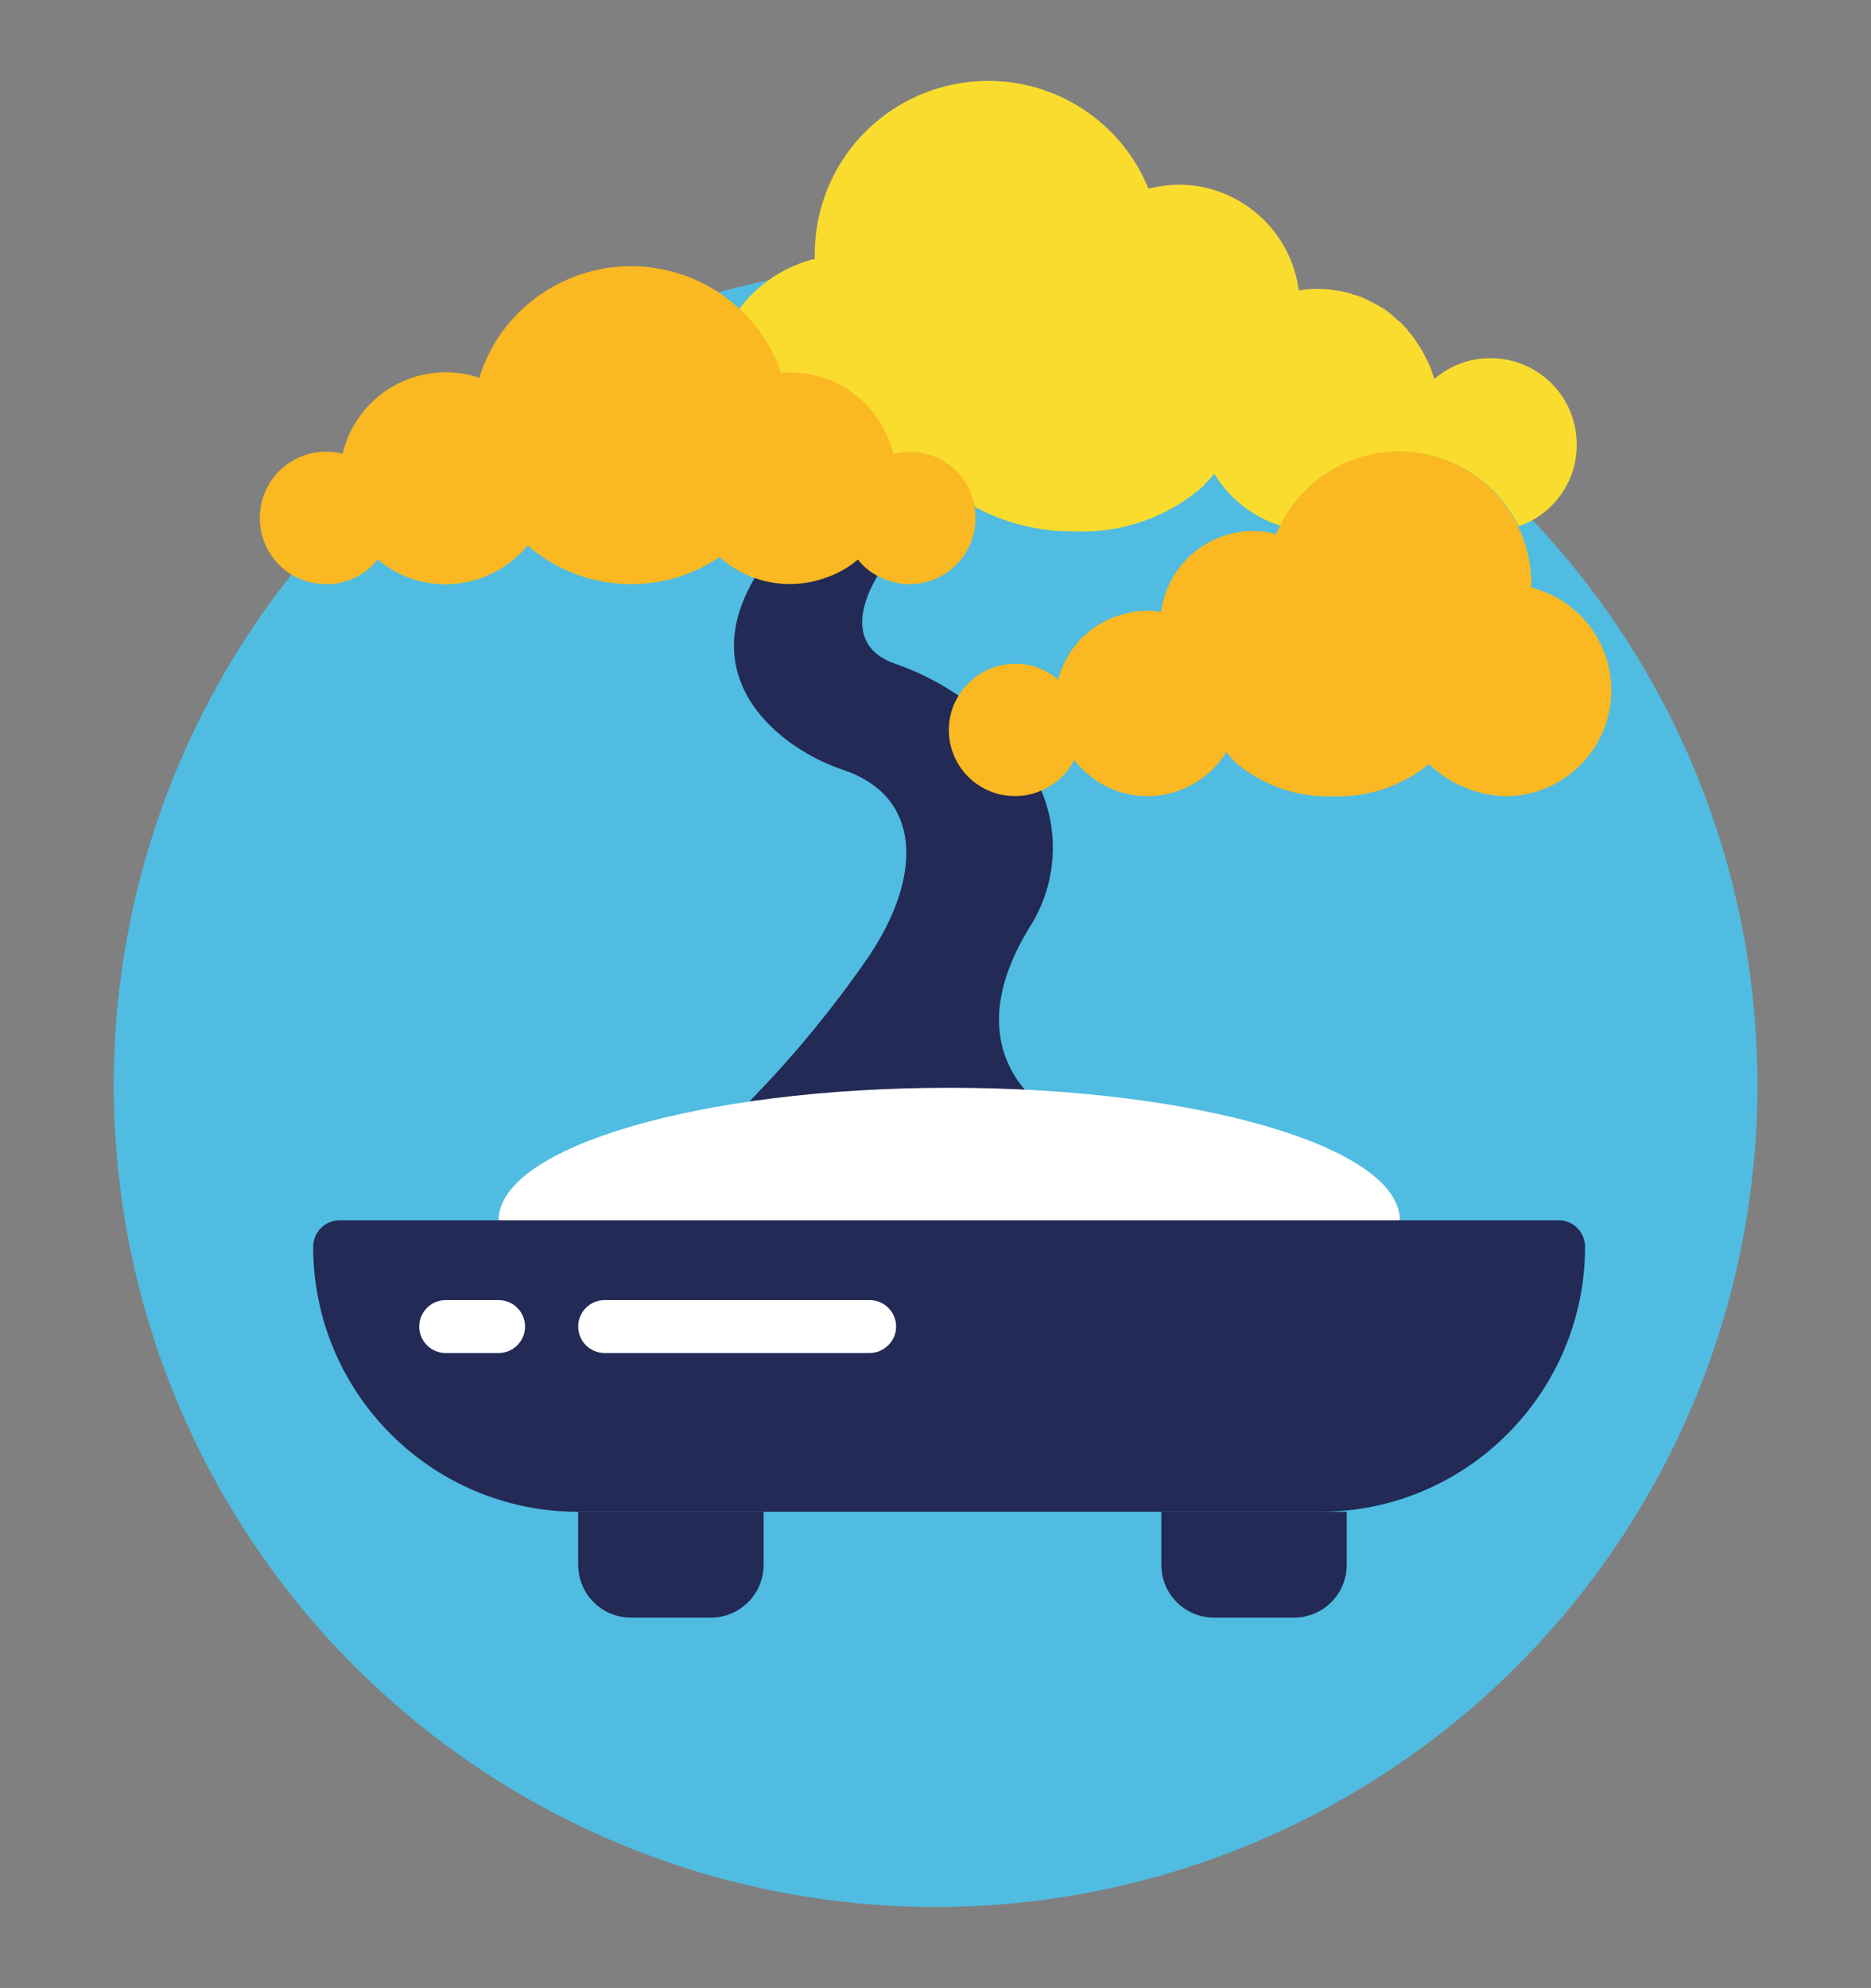 <svg xmlns="http://www.w3.org/2000/svg" xmlns:xlink="http://www.w3.org/1999/xlink" id="Camada_1" x="0px" y="0px" viewBox="0 0 947.5 1006.6" style="enable-background:new 0 0 947.5 1006.6;" xml:space="preserve"><rect x="0" y="0" width="947.5" height="1006.6" fill="#808080" stroke="none"/> <style type="text/css"> .st0{fill:#50BCE1;} .st1{fill:#FADC2F;} .st2{fill:#222A55;} .st3{fill:#FFFFFF;} .st4{fill:#FAB822;} </style> <g> <g> <circle class="st0" cx="473.8" cy="549.4" r="416.2"></circle> <g> <path class="st1" d="M798.5,225.2c0,18.7-11.8,35.3-29.5,41.3c-11.1-23-34.6-37.7-60.1-37.7c-25.6-0.1-49,14.5-60.2,37.5 c-14.1-4.4-26.1-13.8-33.8-26.5c-1.5,2-3.2,3.8-5,5.5c0,0.2-0.1,0.5-0.2,0.6c-18,15.9-41.5,24.2-65.5,23.2 c-17.7,0.2-35-4.1-50.5-12.4c-2.7-15.9-29.8-14.5-46.5-14.5c-2.8,0-5.5,0.3-8.2,1.1c-5.7-24.2-27.4-41.3-52.2-41.3 c-1.6,0-3,0-4.6,0.2c-4.3-12.5,1.8-37.1-7.8-45.9c9.6-12.6,23.1-21.5,38.4-25.3c-0.2-0.8-0.3-1.5-0.2-2.3c0-42,29.7-78,70.9-86.1 s82.3,14.1,98.1,52.9c5-1.2,10-1.9,15.2-2c30.8,0,57,23,60.9,53.6c3-0.6,6.2-0.9,9.2-0.8c3.2-0.1,6.4,0.2,9.6,0.8 c1.4,0.1,2.7,0.3,4.1,0.7c1.7,0.3,3.4,0.8,5,1.5c0.3,0,0.7,0.1,1,0.2c1.5,0.5,2.9,0.9,4.3,1.6c1,0.5,2.1,0.9,3,1.5 c1.9,0.8,3.8,1.9,5.5,3c2,1,3.8,2.4,5.5,3.9c1.1,0.9,2.1,1.8,3,2.8c0.9,0.5,1.7,1.1,2.3,1.9c0.9,0.9,1.6,1.8,2.6,2.7 c0.1,0.1,0.2,0.3,0.2,0.6c1.9,2,3.6,4.3,5.1,6.8c1.6,2.3,2.8,4.6,4.1,7.1c1.8,3.4,3.2,6.9,4.1,10.6c7.9-6.9,18-10.7,28.5-10.6 C778.9,181.3,798.5,200.8,798.5,225.2z"></path> <path class="st2" d="M520.9,470.3c-25,41.4-13.8,67.6-1.9,81.5l-139.5,5.9c22.4-22.8,42.7-47.6,60.8-73.9 c26.8-40.3,26.8-80.5-13.4-94c-31.2-10.4-75.6-44.8-44.8-97h0.1l19.5-47.3l31.3-11.1l11.3,57.3c-10.6,18.1-12.5,37.1,9.3,44.5 c11.3,3.9,21.9,9.3,31.9,16.1l41.9,48.2C537,423.4,534.5,449.6,520.9,470.3z"></path> <path class="st3" d="M252.5,617.9c0-37,102.1-67.1,228.2-67.1s228.2,30.1,228.2,67.1l-228.2,36L252.5,617.9z"></path> <path class="st4" d="M494,262.3c0,18.6-15,33.5-33.5,33.5c-5.6,0-11.1-1.5-16.1-4.2c-3.9-2-7.3-4.8-9.9-8.3 c-4.4,3.7-9.5,6.8-14.9,8.7c-11.9,4.7-25.2,5-37.3,0.7h-0.2c-6.5-2.4-12.6-6-17.7-10.6c-30.1,20.3-69.9,17.8-97.2-5.9 c-9.1,11-22.2,18-36.5,19.4c-14.3,1.4-28.4-3-39.4-12.3c-6.3,8-15.9,12.5-26,12.5c-13.1,0.1-25-7.4-30.5-19.1 c-5.6-11.8-3.8-25.7,4.4-35.8c8.3-10,21.6-14.4,34.3-11.1c5.7-24.2,27.4-41.3,52.2-41.3c5.7,0,11.6,0.9,17,2.8 c8.2-26.5,29.5-46.7,56.2-53.8c26.7-7.1,55.3,0,75.5,18.8c9.7,8.9,16.9,20,21.2,32.5c1.5-0.2,3-0.3,4.6-0.2 c24.9,0,46.5,17.1,52.2,41.3c9-2.4,18.7-0.8,26.6,4.3c7.9,5.1,13.2,13.3,14.6,22.5C493.9,258.5,494,260.4,494,262.3z"></path> <path class="st2" d="M668.5,765.5H292.8c-74.1,0-134.2-60.1-134.2-134.2c0-7.4,6-13.4,13.4-13.4h617.3c7.4,0,13.4,6,13.4,13.4 C802.6,705.4,742.5,765.5,668.5,765.5z"></path> <path class="st2" d="M292.8,765.5h93.9v26.8c0,14.9-12,26.8-26.8,26.8h-40.3c-14.9,0-26.8-12-26.8-26.8V765.5z"></path> <path class="st2" d="M588,765.5h94v26.8c0,14.9-12,26.8-26.8,26.8h-40.3c-14.9,0-26.8-12-26.8-26.8v-26.8H588z"></path> <path class="st4" d="M816,349.5c0,29.6-24.1,53.7-53.7,53.7c-14.5-0.5-28.3-6.3-38.6-16.3c-13.7,11.1-31,17-48.6,16.3 c-18.3,0.7-36.2-5.6-50.1-17.7c-0.1-0.1-0.2-0.2-0.2-0.5c-1.4-1.4-2.7-2.7-3.7-4.3c-8,13.2-22.1,21.5-37.5,22.4 c-15.4,0.8-30.2-6.1-39.6-18.3c-3.5,7-9.5,12.5-16.7,15.5c-4.2,1.9-8.7,2.8-13.3,2.8c-18.6,0-33.5-15-33.5-33.5 c0-6.2,1.7-12.3,5-17.4c6.1-10,16.9-16.1,28.6-16.1c8-0.1,15.8,2.8,21.7,8.1c0.7-2.8,1.7-5.5,3-8.1c0.9-1.9,1.9-3.7,3-5.5 s2.5-3.5,3.9-5.1c0-0.1,0.1-0.2,0.2-0.5c0.7-0.7,1.2-1.4,1.9-2c0.5-0.6,1.1-1.1,1.8-1.5c0.8-0.8,1.6-1.5,2.4-2.1 c1.2-1.1,2.6-2.1,4.2-2.9c1.4-0.9,2.8-1.7,4.3-2.4c0.7-0.5,1.5-0.8,2.3-1.1c1-0.6,2.3-0.9,3.4-1.2c0.2-0.1,0.6-0.2,0.8-0.2 c1.2-0.5,2.5-0.9,3.7-1.1c1-0.2,2-0.5,3-0.6c2.4-0.5,4.8-0.7,7.2-0.7c2.4,0,4.7,0.2,7.1,0.7c3-23.4,23-41,46.6-41 c3.9,0,7.9,0.5,11.7,1.5c0.6-1.5,1.2-2.9,2-4.3c11.3-23,34.7-37.5,60.2-37.5s49,14.7,60.1,37.7c4.5,9.1,6.9,19.2,6.9,29.4 c0,0.6,0,1.1-0.1,1.8C799.5,303.6,816,325,816,349.5z"></path> <g> <path class="st3" d="M252.5,685.1h-26.8c-7.4,0-13.4-6-13.4-13.4s6-13.4,13.4-13.4h26.8c7.4,0,13.4,6,13.4,13.4 S259.9,685.1,252.5,685.1z"></path> <path class="st3" d="M440.3,685.1H306.2c-7.4,0-13.4-6-13.4-13.4s6-13.4,13.4-13.4h134.2c7.4,0,13.4,6,13.4,13.4 S447.7,685.1,440.3,685.1z"></path> </g> </g> </g> </g> </svg>